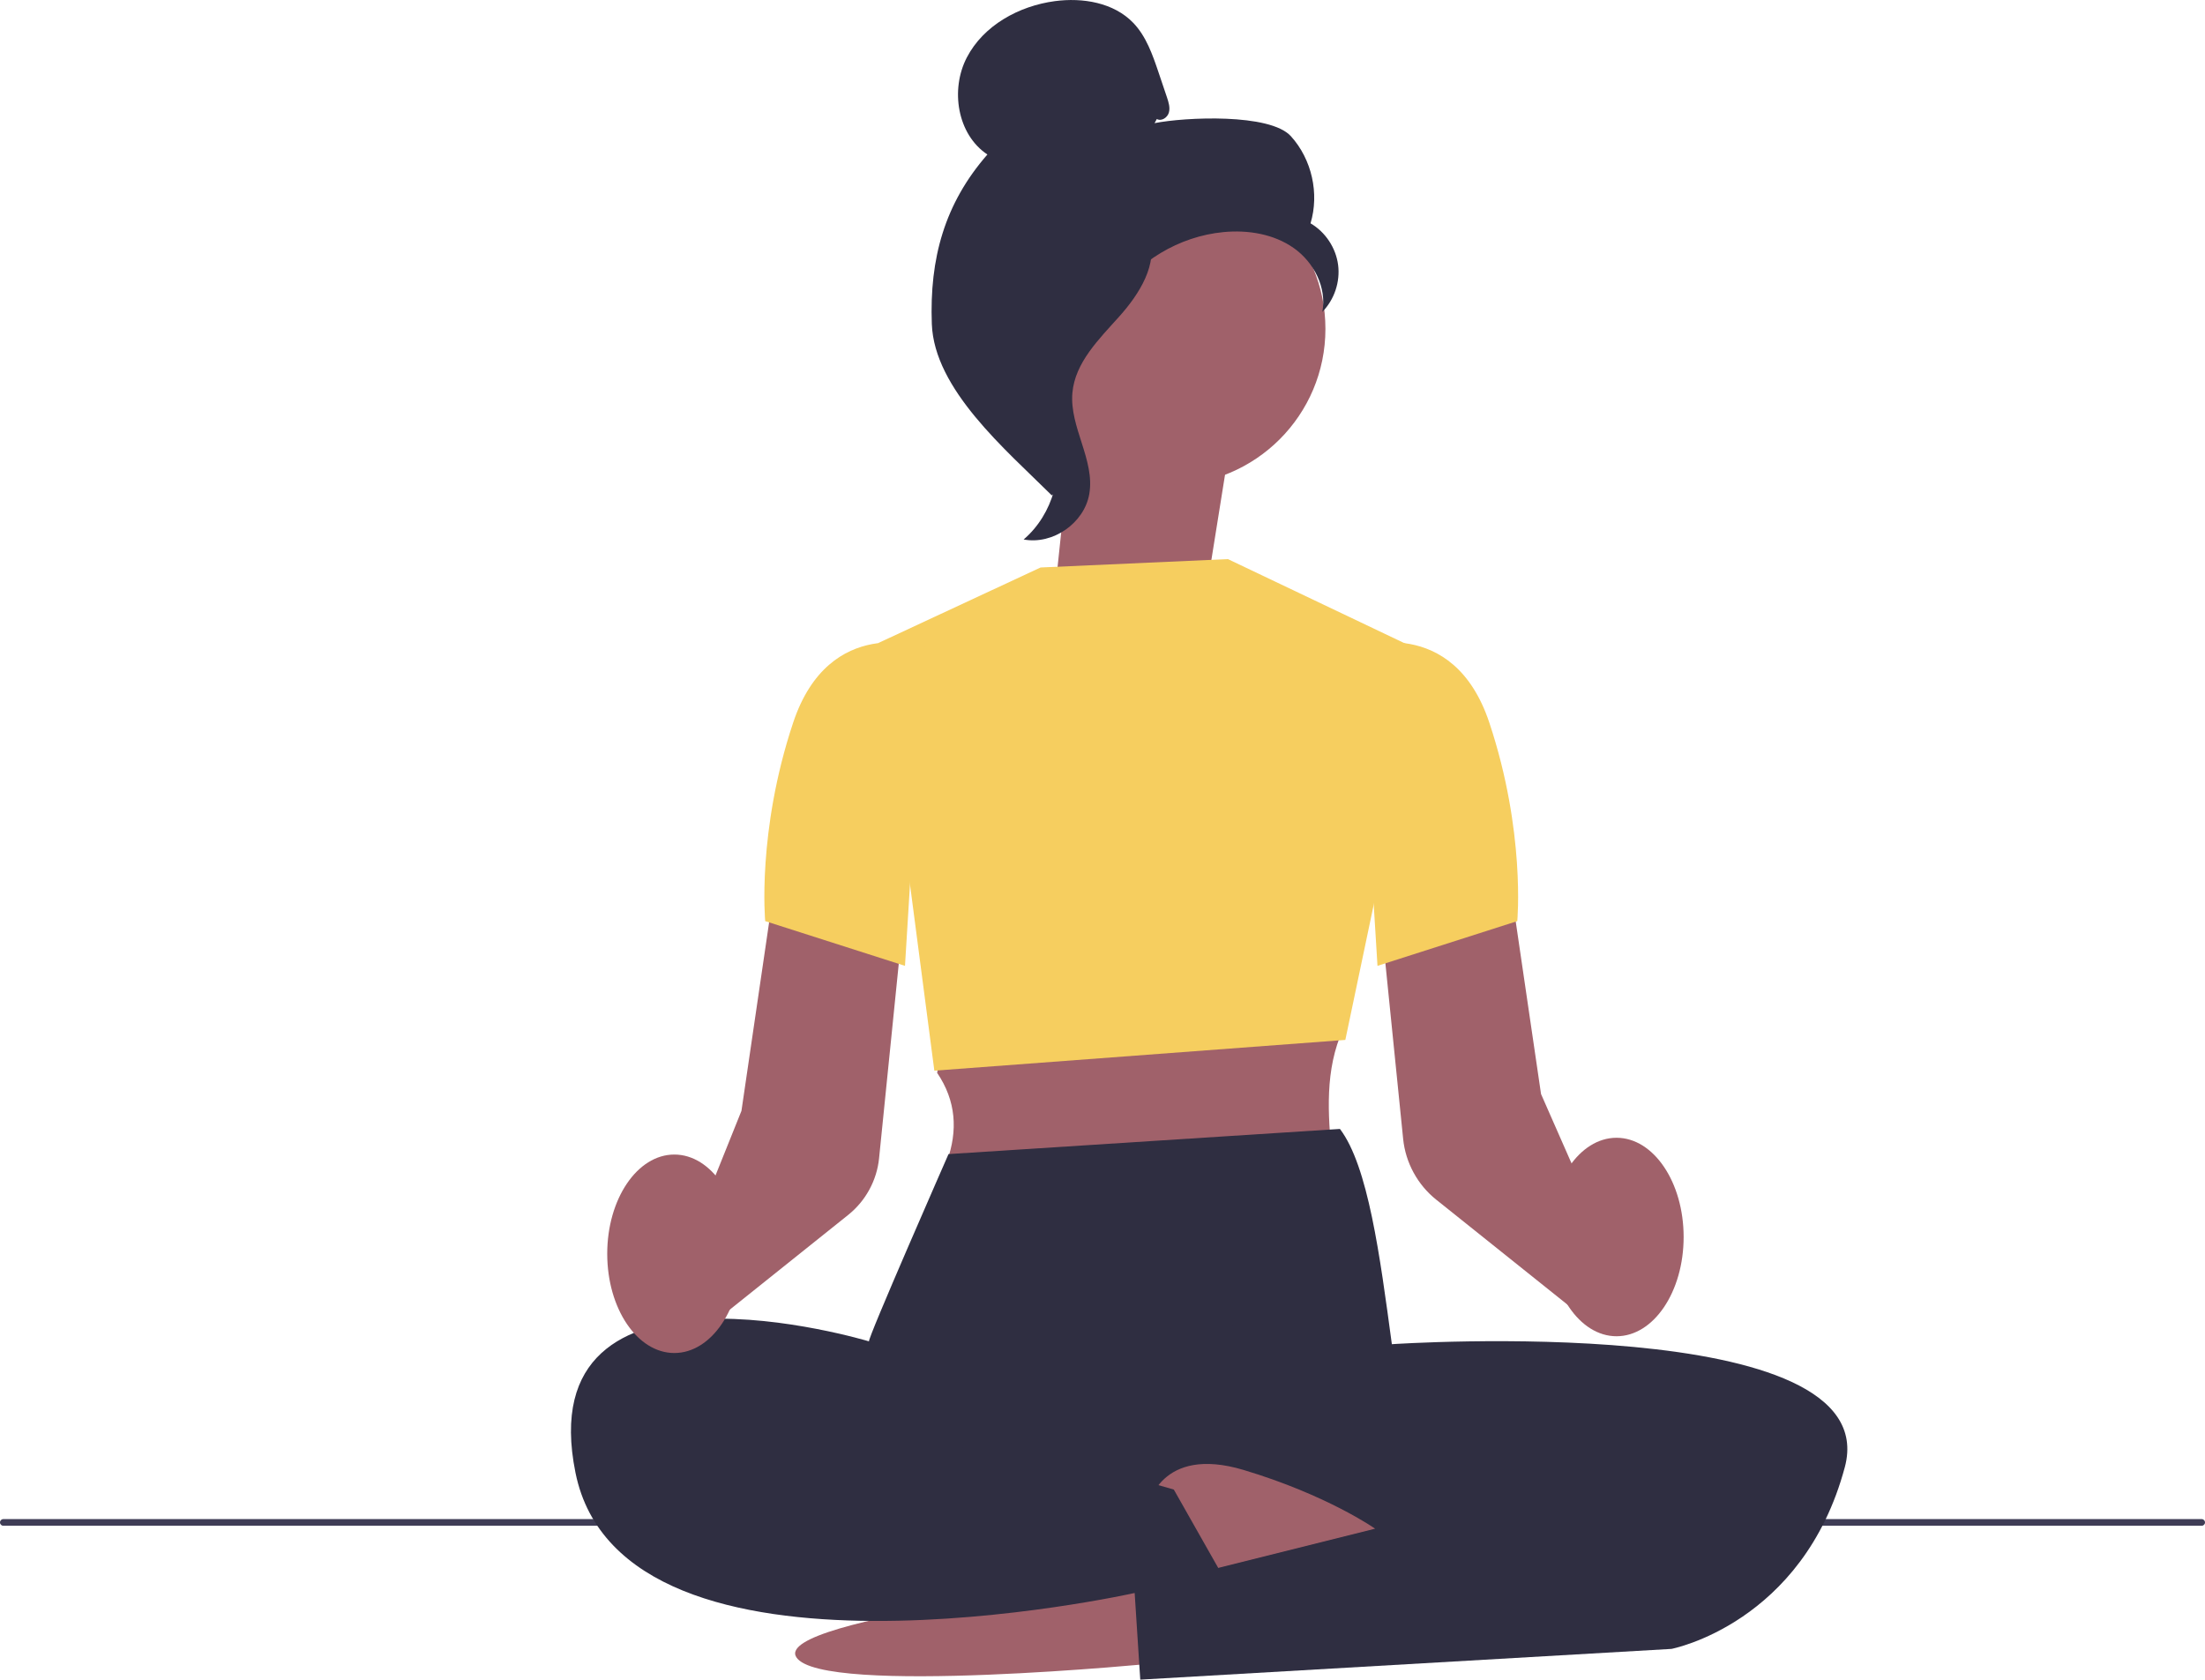 <?xml version="1.0" encoding="UTF-8"?><svg id="uuid-8b849f14-d93a-46ff-a782-3ebe698f7c46" xmlns="http://www.w3.org/2000/svg" width="788.67" height="600.84" viewBox="0 0 788.67 600.84"><path d="m0,544.6c0,.66.53,1.19,1.19,1.19h786.29c.66,0,1.19-.53,1.19-1.19s-.53-1.19-1.19-1.19H1.19c-.66,0-1.19.53-1.19,1.19Z" fill="#3f3d56"/><polygon points="432.06 207.91 440.18 157.2 385.41 134.89 377.3 211.96 432.06 207.91" fill="#a0616a"/><g><circle cx="418.22" cy="117.65" r="55.85" fill="#a0616a"/><path d="m413.77,42.57c1.62.94,3.78-.48,4.3-2.28.52-1.8-.09-3.71-.68-5.48-1-2.97-2.01-5.95-3.01-8.92-2.14-6.33-4.41-12.88-9.03-17.7-6.99-7.27-18.09-9.12-28.08-7.78-12.83,1.72-25.5,8.67-31.46,20.16-5.97,11.49-3.43,27.53,7.36,34.7-15.37,17.61-20.73,37.25-19.88,60.61s26.3,44.86,42.91,61.32c3.71-2.25,7.08-12.78,5.04-16.61-2.04-3.83.88-8.26-1.64-11.78-2.52-3.52-4.64,2.09-2.08-1.42,1.61-2.21-4.68-7.3-2.28-8.62,11.58-6.4,15.43-20.84,22.71-31.89,8.77-13.33,23.79-22.36,39.68-23.86,8.75-.83,18,.67,25.17,5.75,7.17,5.08,11.82,14.16,10.16,22.8,4.31-4.38,6.45-10.79,5.64-16.87s-4.55-11.72-9.86-14.81c3.22-10.66.46-22.92-7.02-31.17-7.48-8.25-37.84-6.84-48.76-4.67" fill="#2f2e41"/><path d="m412.07,83.33c-14.47,1.56-24.92,14.1-33.74,25.67-5.08,6.67-10.41,14.04-10.28,22.43.13,8.48,5.8,15.75,8.51,23.79,4.43,13.14.11,28.76-10.43,37.76,10.42,1.98,21.68-5.83,23.48-16.28,2.09-12.16-7.13-23.9-6.04-36.2.96-10.83,9.5-19.17,16.75-27.27s14.07-18.85,10.73-29.2" fill="#2f2e41"/></g><path d="m414.84,594.84s-121,12-130-2,122.79-28,122.79-28l7.21,30Z" fill="#a0616a"/><path d="m337.69,370.5l-2.5,13.27c6.81,10.05,7.46,20.67,3.5,31.73l138,1c-1.48-14.95-3.11-30.97,2.57-45.66l-141.57-.34Z" fill="#a0616a"/><path d="m563.73,469.17l-50.05-40.04c-6.65-5.32-10.96-13.23-11.81-21.7l-7.71-76.27,45.95-15.32,11.08,75.52,27.61,62.75-15.06,15.06Z" fill="#a0616a"/><polygon points="372.19 203 439.19 200 510.19 233.82 481.19 372 334.19 383 314.19 230 372.19 203" fill="#f6ce5f"/><path d="m479.26,403.84c10.07,13.27,14.29,45.22,18.57,77,0,0-186-1-187-1s28.43-67,28.43-67l140-9h0Z" fill="#2f2e41"/><path d="m485.34,472.36l12.5,8.48s177-12,162,44c-15,56-62,65-62,65l-190,11-2-31s-183,41-200-43,105-47,105-47l174.5-7.48h0Z" fill="#2f2e41"/><path d="m410.65,538.84s4.19-22,34.19-13,47,21,47,21l-72,18-9.19-26Z" fill="#a0616a"/><path d="m485.69,231.5s34-12,47,27c13,39,10,71,10,71l-50,16-7-114h0Z" fill="#f6ce5f"/><path d="m252.54,475.26l-10.91-19.22,23.57-58.67,11.08-75.53,45.95,15.32-7.81,77.2c-.8,7.89-4.81,15.25-11,20.2l-50.88,40.71Z" fill="#a0616a"/><path d="m330.69,231.5s-34-12-47,27c-13,39-10,71-10,71l50,16,7-114h0Z" fill="#f6ce5f"/><ellipse cx="578.19" cy="442.5" rx="24" ry="35.5" fill="#a0616a"/><ellipse cx="241.19" cy="448.5" rx="24" ry="35.5" fill="#a0616a"/><polyline points="332.84 507.84 419.84 532.84 436.84 562.84 404.33 569.84" fill="#2f2e41"/></svg>